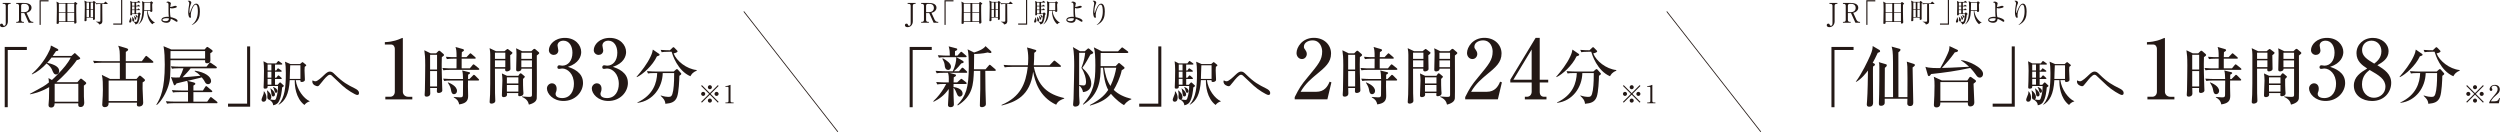 <?xml version="1.0" encoding="UTF-8"?><svg id="_レイヤー_2" xmlns="http://www.w3.org/2000/svg" viewBox="0 0 922.37 48.74"><defs><style>.cls-1{fill:#231815;}.cls-2{fill:none;stroke:#231815;stroke-miterlimit:10;stroke-width:.3px;}</style></defs><g id="_テキスト"><path class="cls-1" d="m3.93,1.42h-.31c-.4,0-.71.21-.71.69v5.75c0,1.28-.82,2.16-1.95,2.16-.52,0-.96-.23-.96-.72,0-.23.14-.58.57-.58.3,0,.44.09.58.53.06.19.18.26.37.26.45,0,.6-.38.6-.98V2.11c0-.45-.28-.69-.71-.69h-.41v-.33h2.93v.33Z"/><path class="cls-1" d="m8.87,1.09c1.23,0,2.76.35,2.76,1.74,0,.46-.17.93-.66,1.34-.41.34-.78.45-1.19.56l1.14,2.5c.23.5.63.84,1.2.84h.17v.32h-1.71l-1.62-3.57h-1.16v2.56c0,.44.28.69.71.69h.32v.32h-2.85v-.32h.31c.44,0,.72-.25.72-.69V2.11c0-.43-.26-.69-.72-.69h-.31v-.33h2.89Zm-1.07,3.41h1.07c.93,0,1.81-.5,1.81-1.58,0-.69-.37-1.5-1.68-1.5h-.49c-.43,0-.71.24-.71.69v2.39Z"/><path class="cls-1" d="m15.02.51v8.67h-.42V.08h3.32v.43h-2.9Z"/><path class="cls-1" d="m27.32,1.1l.28-.26c.06-.05.09-.11.15-.11s.1.04.15.07l.54.4c.06.05.11.09.11.17,0,.14-.33.29-.42.33-.03.98,0,3.85.04,5.48,0,.15.06.86.06,1,0,.41-.35.52-.57.52-.32,0-.3-.18-.28-.58h-5.66c0,.06,0,.36,0,.4-.07.23-.37.31-.54.31-.14,0-.3-.06-.3-.28,0-.12.03-.63.03-.74.04-1.45.07-2.9.07-4.34,0-1.96-.05-2.31-.14-2.89l.95.52h5.54Zm-5.6.24v3.1h2.45V1.34h-2.45Zm0,3.34v3.2h2.45v-3.2h-2.45Zm5.66-.24V1.34h-2.52v3.1h2.52Zm0,3.44v-3.2h-2.52v3.2h2.52Z"/><path class="cls-1" d="m35.01,1.23c-.02.61-.03,4.06,0,5.07,0,.08.02.53.02.57,0,.11,0,.47-.46.47-.27,0-.27-.18-.27-.28,0-.09.02-.48.02-.56h-2.39c0,.2.02.75.02.87,0,.14,0,.46-.5.46-.26,0-.29-.13-.29-.26,0-.11.05-.82.06-.97,0-.07.07-2.99.07-4.01,0-1.41-.04-1.76-.16-2.38l.94.47h2.2l.21-.22c.05-.05.11-.11.15-.11s.12.07.16.1l.44.34c.06.04.1.1.1.15,0,.09-.04.11-.33.29Zm-2.17-.31h-.9v2.44h.9V.92Zm0,2.68h-.9v2.66h.9v-2.66Zm1.5-2.68h-.89v2.44h.89V.92Zm0,2.68h-.89v2.66h.89v-2.66Zm5.25-2.12h-1.86c-.02.99.04,5.33.04,6.22,0,.45,0,1.15-1.19,1.33-.13-.37-.33-.67-1.18-.98v-.06c.17,0,.88.02,1.03.02.51,0,.59-.03.6-.38.03-2.3.03-5.48.02-6.15h-.42c-.18,0-.69,0-1.17.09l-.2-.4c.62.05,1.23.07,1.53.07h1.51l.44-.52s.11-.12.16-.12.13.04.19.1l.55.52c.06.06.1.09.1.16,0,.09-.09.1-.15.1Z"/><path class="cls-1" d="m41.78,9.1v-.43h2.9V0h.42v9.1h-3.32Z"/><path class="cls-1" d="m47.98,8.34c-.21,0-.33-.15-.33-.37,0-.19.34-.98.38-1.15s.03-.31.02-.43h.09c.17.27.37.65.37,1.18,0,.27-.08.77-.53.77Zm3.69-2.91c-.14,1.56-.45,2.4-.61,2.76-.23.5-.59.7-1.08.83-.13-.62-.61-.89-.82-.99l.02-.07c.56.11.94.11.97.11.2,0,.28-.02.39-.26.29-.65.44-1.95.44-2.61h-2.23c.01.16,0,.49-.43.49-.2,0-.25-.1-.25-.27,0-.06.02-.3.02-.35.04-.63.05-2.37.05-3.06,0-.35,0-1.07-.1-1.66l.75.37h1.86l.24-.29c.07-.08.12-.13.17-.13.06,0,.11.05.2.11l.39.29c.07.05.11.12.11.16,0,.07-.09.1-.16.1h-1.38v1.16h.43l.19-.24c.08-.1.11-.14.16-.14s.11.05.2.11l.32.24s.11.09.11.16c0,.09-.09.11-.16.11h-1.25v1.15h.44l.24-.28c.07-.08.11-.12.16-.12.06,0,.1.03.18.1l.3.28c.06.05.09.12.09.16,0,.06-.06.1-.15.1h-1.26v1.21h.67l.26-.29c.06-.07.11-.12.16-.12s.11.04.2.13l.39.36s.07.08.07.13c0,.12-.23.23-.3.26Zm-2.53,2.48c-.33,0-.33-.42-.33-.63,0-.62,0-.83-.11-1.1l.06-.03c.07.08.43.44.48.53.24.37.28.63.28.77,0,.29-.22.46-.38.46Zm.48-6.95h-.88v1.16h.88V.96Zm0,1.4h-.88v1.15h.88v-1.15Zm0,1.39h-.88v1.21h.88v-1.21Zm.35,3.51c-.26,0-.29-.17-.37-.74-.03-.22-.08-.48-.19-.73l.04-.03c.53.46.83.73.83,1.12,0,.17-.1.38-.31.38Zm.56-.74c-.2,0-.24-.16-.35-.56-.08-.26-.16-.37-.23-.46l.06-.06c.47.22.77.43.77.76,0,.16-.09.32-.25.32Zm6.62,1.84c-.48.03-.83.45-.95.59-1.12-.91-1.95-2.63-1.95-4.99h-1.07c-.1,2.46-.59,3.97-2.05,5.02l-.05-.04c1.4-1.52,1.45-4.31,1.45-6.39,0-1.24-.07-1.57-.17-2.12l.95.42h2.06l.29-.28c.06-.06.11-.09.16-.09s.09.02.17.09l.4.34c.06.05.09.1.09.16,0,.07-.19.21-.31.29,0,.17-.02.36-.02.63,0,.32.06,1.72.06,2.03s-.31.4-.47.4c-.32,0-.3-.22-.29-.46h-1.02c.23,2.18,1.67,3.91,2.73,4.34v.06Zm-1.69-7.27h-2.22c0,.38-.05,2.22-.05,2.63h2.27V1.09Z"/><path class="cls-1" d="m65.23,8.05c-.14,0-.51-.23-.88-.47-.68-.43-1.01-.54-1.34-.62-.06.57-.24,1.45-1.67,1.45-.75,0-1.8-.37-1.8-1.05,0-.52.54-.87.88-.97.77-.24,1.49-.21,1.88-.19-.06-.38-.13-.93-.13-2.21,0-.2,0-2.11,0-2.18,0-.6-.12-.82-.84-.95.09-.1.25-.28.63-.28.35,0,1.09.27,1.09.66,0,.07-.09.45-.12.55-.04.17-.08.35-.14.8.43-.03.81-.15,1.59-.4.09-.03.18-.05.3-.05.14,0,.55.06.55.33,0,.14-.06.21-.14.26-.23.16-1.1.37-1.68.37-.24,0-.47-.08-.66-.17-.01.18-.04.55-.04,1.07,0,1.19.15,2,.22,2.32.95.17,2.58.69,2.58,1.36,0,.2-.08.37-.29.37Zm-3.74-1.34c-.52,0-1.56.11-1.56.61,0,.4.72.49,1.15.49,1.2,0,1.24-.67,1.24-1.02-.2-.04-.42-.08-.83-.08Z"/><path class="cls-1" d="m72.2,8.34c-.33.3-.96.78-1.42.88l-.02-.05c1.73-1.25,2.24-3.18,2.24-4.97,0-.66-.04-2.48-.79-2.48-.4,0-.68.41-.77.54-.4.58-1.06,2.11-1.06,3.31,0,.11.07.62.07.72,0,.11-.04.28-.24.28-.59,0-.77-1.17-.77-2.07,0-.76.21-2.08.35-2.89.01-.05.04-.24.04-.38,0-.54-.37-.77-.58-.91.09-.02.26-.07.45-.07.46,0,.88.37.88.72,0,.16-.06.29-.12.44-.31.72-.56,1.73-.56,2.68,0,.15,0,.72.1.72.06,0,.08-.05.09-.1.23-.82,1.09-3.38,2.27-3.38,1.25,0,1.38,1.96,1.38,2.96,0,1.84-.42,3.03-1.54,4.05Z"/><path class="cls-1" d="m258.97,37.87l-.29-.29,2.95-2.94-2.95-2.94.29-.29,2.94,2.95,2.94-2.95.29.29-2.95,2.94,2.95,2.94-.29.29-2.94-2.95-2.94,2.95Zm1.22-3.23c0,.41-.33.75-.75.75s-.76-.33-.76-.75.34-.75.76-.75.75.34.75.75Zm2.47-2.46c0,.4-.33.75-.75.75s-.75-.34-.75-.75.34-.76.75-.76.75.34.75.76Zm0,4.93c0,.41-.33.76-.75.76s-.75-.34-.75-.76.34-.75.75-.75.75.34.75.75Zm2.47-2.47c0,.41-.34.75-.76.75s-.75-.33-.75-.75.34-.75.75-.75.76.34.76.75Z"/><path class="cls-1" d="m267.66,37.8h.5c.47,0,.63-.18.63-.55v-4.9c0-.28-.26-.33-.44-.33h-.69v-.28h.16c.7,0,1.37-.32,1.48-.38.06-.04.09-.05.13-.05.08,0,.1.05.1.13v5.82c0,.39.19.55.63.55h.5v.29h-3.01v-.29Z"/><path class="cls-1" d="m2.86,18.44v21.12h-1.12v-22.24h8.16v1.12H2.86Z"/><path class="cls-1" d="m26.35,20.64l.93-.83c.12-.12.22-.22.32-.22.12,0,.25.15.39.29l1.39,1.3c.12.1.22.24.22.37,0,.29-.76.54-1.25.61-2,2.91-5.5,6.48-7.55,8.17h7.75l.93-1.05c.15-.17.27-.27.39-.27.15,0,.27.07.46.24l1.15.93c.17.15.34.32.34.54,0,.24-.51.61-.88.88,0,3.01,0,3.35.02,4.08.02.34.12,1.86.12,2.17,0,.27,0,1.64-1.37,1.64-.78,0-.83-.51-.83-.78v-.59h-8.73c.02.93-.39,1.56-1.27,1.56-.68,0-.98-.34-.98-.93,0-.34.15-1.91.17-2.25.05-1.71.07-3.79.07-4.35-3.4,1.96-5.99,2.44-7.06,2.64l-.07-.15c5.18-2.81,5.43-2.93,7.04-4.23-.02-.29-.1-1.37-.17-1.61l1.27.71c.49-.42,1.49-1.39,2.47-2.42,1.71-1.79,3.37-3.64,4.5-5.87h-7.09c-.37.51-.83,1.08-1.61,1.96.51.1,1.79.39,2.86.95.64.34,1.56.95,1.56,2.1,0,.81-.59,1.25-1.1,1.25-.83,0-1.08-.64-1.59-1.86-.27-.68-1.03-1.54-1.96-2.22-1.52,1.66-3.3,3.13-5.38,4.06l-.07-.17c1.42-1.3,4.45-4.16,6.55-8.75.37-.78.42-1.25.49-1.76l2.4,1.22c.15.07.34.24.34.46,0,.27-.27.32-.86.42-.22.34-.46.73-1.2,1.76h6.87Zm-6.18,10.27v6.62h8.73v-6.62h-8.73Z"/><path class="cls-1" d="m56.24,23.16h-9.83v5.96h3.96l.78-.9c.2-.24.32-.32.46-.32s.37.15.44.22l1.1.95c.25.22.34.32.34.49,0,.32-.39.59-.86.83,0,.54-.02,1.25-.02,2.32,0,.83.22,4.45.22,5.18,0,1.37-1.34,1.42-1.52,1.42-.81,0-.81-.51-.81-.76,0-.12.05-.59.05-.68h-10.49c.02.42.1,1.66-1.44,1.66-.51,0-.9-.29-.9-.88,0-.07.02-.2.02-.34.15-1.96.22-4.2.22-5.21,0-1.83,0-4.06-.39-5.48l3.01,1.49h3.64v-5.96h-6.82c-1.49,0-2.03.07-2.64.17l-.42-.9c1.49.15,3.23.15,3.5.15h6.38c-.02-3.76-.02-4.23-.61-5.7l3.03.91c.22.07.64.22.64.51,0,.32-.39.59-.86.86,0,.2-.02,2.62-.02,3.42h5.94l1.22-1.64c.22-.29.32-.32.39-.32.1,0,.17.05.44.27l1.96,1.64c.12.1.24.22.24.39,0,.22-.2.25-.37.25Zm-5.67,6.55h-10.49v7.58h10.49v-7.58Z"/><path class="cls-1" d="m77.58,19.64c.02.54.05,2.08.05,2.62,0,.22,0,1.08-1.27,1.08-.66,0-.73-.37-.68-1.12h-12.78c-.02,5.11-.02,7.14-.81,9.56-.78,2.47-2.52,5.57-4.25,6.97l-.15-.15c1.54-2.47,3.1-5.79,3.1-14.74,0-2.08-.07-4.94-.46-6.82l2.88,1.22h12.27l.66-.73c.12-.15.2-.22.34-.22.12,0,.17.02.44.22l1.25.88c.15.1.29.27.29.42,0,.27-.39.54-.88.83Zm2.3,18.43h-15.62c-1.71,0-2.18.1-2.64.17l-.42-.9c1.17.1,2.32.15,3.5.15h4.67v-3.52h-2.91c-1.69,0-2.17.07-2.64.15l-.39-.88c1.15.1,2.3.15,3.47.15h2.47c.02-2.57-.05-2.79-.32-3.57-1.3.32-3.28.78-3.91.95-.05.07-.29.42-.37.49-.05.07-.17.22-.32.22-.17,0-.29-.2-.34-.29l-1.03-2.76c.46.12.76.17,1.56.17.37,0,1.15,0,1.61-.02.46-.81,1.15-2.44,1.44-3.4h-1.61c-1.69,0-2.15.1-2.64.17l-.39-.9c1.15.1,2.32.15,3.47.15h9.68l.95-1.25c.2-.27.27-.29.37-.29.07,0,.32.15.46.25l1.79,1.25c.1.07.24.25.24.37,0,.27-.22.27-.37.27h-9.31c-.71.98-1.93,2.25-2.98,3.32,1.08-.05,3.42-.27,6.6-.56-.66-.71-1.15-1.1-2.15-1.71l.12-.17c3.74.56,5.96,2.2,5.96,3.81,0,.81-.59,1.17-1.12,1.17-.49,0-.88-.32-1.05-.64-.42-.81-.49-.9-1.27-1.88-.22.07-.49.15-.9.25-1.39.34-2.13.51-4.33,1.03l2.25.59c.17.05.61.17.61.49,0,.22-.07.27-.71.68v1.83h3.5l.83-1.32c.05-.07.2-.32.37-.32.1,0,.22.05.46.27l1.56,1.32c.1.07.25.2.25.37,0,.24-.25.27-.39.27h-6.58v3.52h5.08l.98-1.39c.17-.24.27-.32.39-.32s.17.05.44.27l1.76,1.39c.07.07.24.22.24.37,0,.27-.24.27-.39.27Zm-4.21-19.24h-12.76c0,.39-.02,2.35-.02,2.79h12.78v-2.79Z"/><path class="cls-1" d="m84.13,39.36v-1.12h7.04v-21.12h1.12v22.24h-8.16Z"/><path class="cls-1" d="m97.42,33.69c.58.69.88,1.47.88,2.37,0,.19,0,1.47-1.08,1.47-.34,0-.73-.19-.73-.76,0-.35.65-1.79.75-2.11.08-.3.08-.54.06-.91l.13-.06Zm5.04-2.44l.56-.63c.09-.09.21-.22.34-.22.07,0,.21.09.37.26l.88.82c.08.06.11.13.11.21,0,.15-.11.24-.63.58-.09,1.06-.32,3.8-1.36,5.41-.62.93-1.58,1.08-1.96,1.16,0-1.1-.99-1.81-1.49-2.07-.56-.08-.65-.6-.65-1.1,0-.15.04-.78.04-.91,0-.07,0-.5-.17-1.36l.09-.06c.58.5,1.51,1.31,1.51,2.52,0,.11,0,.56-.43.82.76.17,1.42.19,1.55.19.26,0,.47-.07.65-.58.6-1.7.69-3.43.71-4.57h-3.84c.02.49.04.99-.97.99-.45,0-.52-.22-.52-.54,0-.37.08-2,.09-2.33,0-.17.06-2.54.06-3.77,0-1.55-.07-2.28-.19-3.47l1.51.78h3.19l.52-.65c.15-.19.19-.24.28-.24.07,0,.11.04.37.22l.88.63c.09.07.19.15.19.28,0,.17-.15.21-.28.21h-2.41v2.18h.45l.39-.56c.09-.15.19-.24.3-.24.08,0,.21.11.37.22l.75.52c.13.09.22.19.22.3,0,.19-.17.21-.3.21h-2.18v2.22h.45l.52-.63c.09-.11.17-.24.3-.24.11,0,.22.09.33.21l.71.63c.07.06.19.17.19.28,0,.17-.17.21-.28.21h-2.22v2.14h1.01Zm-3.73-7.44v2.18h1.4v-2.18h-1.4Zm0,2.63v2.22h1.4v-2.22h-1.4Zm1.4,4.81v-2.14h-1.4v2.14h1.4Zm-.3,1.36c1.29.97,1.62,1.71,1.62,2.22s-.33.76-.62.76c-.6,0-.63-.43-.76-1.46-.09-.76-.19-1.1-.32-1.47l.07-.06Zm.95-.54c.32.11,1.55.6,1.55,1.51,0,.35-.21.67-.49.67-.39,0-.47-.35-.69-1.16-.13-.48-.24-.67-.43-.93l.06-.09Zm8.33-2.5c.48,3.54,2.96,6.79,5.13,7.76v.09c-.82.21-1.46.69-1.92,1.31-3.23-2.44-3.65-7.2-3.56-9.16h-1.86c-.32,5.26-1.68,7.66-4.08,9.1l-.06-.06c2.37-2.76,2.7-6.47,2.7-11.67,0-1.94-.09-2.98-.32-4.18l2.03.88h3.52l.67-.58c.09-.09.13-.13.24-.13.13,0,.21.07.3.15l.95.78c.07.06.15.15.15.24,0,.11-.06.19-.58.56-.02.34-.06.71-.06,1.32,0,.54.13,3.21.13,3.37,0,.15,0,.39-.21.56-.32.28-.71.34-.91.34-.58,0-.58-.26-.54-.69h-1.73Zm1.73-.45v-5.03h-3.77c-.08.71-.11,4.23-.17,5.03h3.93Z"/><path class="cls-1" d="m131.79,35.04c-.71,0-3.9-2-5.43-3.43-.54-.5-3.43-3.21-3.97-3.73-.07-.07-.35-.3-.73-.3-.76,0-2.14,1.73-2.83,2.61-1.16,1.47-1.29,1.62-1.73,1.62-.34,0-1.87-.43-1.87-1.72,0-.17.04-.26.13-.45.19.13.52.35,1.04.35.78,0,2.42-1.58,3.15-2.29,1.06-1.04,1.62-1.3,2.16-1.3.71,0,1.16.37,1.81,1.03,3.06,3,4.72,3.84,7.38,5.17.86.43,1.55.89,1.55,1.7,0,.22,0,.75-.67.75Z"/><path class="cls-1" d="m142.18,35.7h1.76c.94,0,1.73-.67,1.73-1.91v-15.81c0-.73-.49-1.55-1.34-1.55h-2.34v-.88c3.16-.12,5.1-1,5.52-1.18.12-.06.88-.39.94-.39.15,0,.18.12.18.3v19.58c0,.91.73,1.85,2.03,1.85h1.46v.97h-9.95v-.97Z"/><path class="cls-1" d="m163.01,21.08c-.02.72-.05,1.32-.05,2.69,0,1.9.02,3.13.18,8.27,0,.21.05,1.11.05,1.3,0,.74-.95.97-1.34.97-.67,0-.67-.49-.67-.72,0-.07.05-1.02.05-1.13h-2.53c0,.3.05,1.81.05,2.02,0,1.04-1,1.18-1.34,1.18-.74,0-.74-.42-.74-.79,0-.23.09-1.3.09-1.51.05-1.02.12-9.08.12-9.17,0-3.22-.12-4.12-.33-5.65l2.32,1.13h2.04l.74-.74c.21-.21.3-.23.39-.23.16,0,.35.16.44.23l1.11.97c.09.09.23.23.23.37,0,.25-.23.42-.81.81Zm-1.76-.86h-2.57v5.44h2.57v-5.44Zm0,6h-2.57v5.67h2.57v-5.67Zm15.24-.44h-10.4c-1.41,0-1.92.05-2.5.16l-.37-.86c1.39.14,3.04.14,3.29.14h1.92c0-.53.02-2.71.02-3.57h-1.07c-1.41,0-1.92.07-2.5.16l-.37-.86c1.41.14,3.03.14,3.29.14h.65c0-2.48-.12-2.87-.39-3.75l2.69.76c.35.09.44.3.44.42,0,.23-.28.42-.79.72-.02.49-.05.79-.07,1.85h1.78l1.07-1.13c.25-.25.25-.3.37-.3.09,0,.19.05.42.25l1.32,1.14c.14.12.23.21.23.37,0,.21-.19.23-.35.23h-4.84v3.57h3.01l1-1.2c.19-.21.23-.28.35-.28.14,0,.19.05.46.25l1.46,1.18c.12.09.23.21.23.35,0,.23-.21.25-.35.25Zm-.09,3.94h-3.73c0,.35-.02,1.9-.02,2.2,0,.56.07,2.99.07,3.5,0,2.02-1.09,2.76-3.31,3.1-.18-.86-.39-1.67-2.04-2.62l.07-.14s1.74.16,2.27.16c.97,0,1.09-.23,1.09-1.02s.05-4.45.05-5.19h-4.47c-1.41,0-1.92.05-2.5.16l-.39-.86c1.41.12,3.06.14,3.31.14h4.03c-.02-1.04-.05-2.39-.32-3.15l2.39.58c.37.09.53.14.53.35,0,.23-.23.35-.72.63,0,.09-.02,1.39-.02,1.6h.51l1.25-1.27c.25-.25.3-.3.39-.3.16,0,.37.21.42.25l1.27,1.27c.19.18.23.23.23.35,0,.23-.19.25-.35.25Zm-8.89,5.03c-.79,0-.97-.81-1.07-1.32-.21-1.11-.3-1.48-1.23-2.96l.09-.09c.67.28,3.31,1.34,3.31,3.2,0,.69-.56,1.18-1.11,1.18Z"/><path class="cls-1" d="m188.91,19.21c.09.07.14.16.14.35,0,.25-.69.72-.81.81,0,.72.09,4.24.09,5.05,0,.67-.86.93-1.37.93-.44,0-.6-.35-.6-.62,0-.14.02-.25.05-.39h-3.8c.02,2.22.02,4.79.02,6.67,0,1.09,0,3.71.09,4.7.02.25.02.42.02.49,0,.9-1.18,1.04-1.39,1.04-.7,0-.7-.49-.7-.65,0-.39.14-2.29.16-2.73.07-2.25.07-3.5.07-14.66,0-.88-.05-1.37-.25-2.43l2.39,1.13h3.1l.76-.62c.16-.14.28-.21.39-.21.09,0,.21.09.28.14l1.34,1.02Zm-6.3,2.5h3.82v-2.27h-3.82v2.27Zm0,3.06h3.82v-2.5h-3.82v2.5Zm8.62,3.2l.44-.63c.12-.18.21-.3.44-.3.14,0,.32.16.42.23l.9.76c.16.14.21.19.21.3,0,.14-.14.28-.67.79,0,1.46,0,3.06.07,4.1,0,.19.09,1.02.09,1.18,0,.93-.86,1.09-1.48,1.09-.35,0-.46-.16-.46-.53,0-.14.05-.49.05-.63h-4.22c.02.19.05.44.05.58,0,.93-1.2.93-1.27.93-.63,0-.63-.51-.63-.69,0-.56.19-4.56.19-5.42,0-1.18-.09-1.81-.19-2.64l1.88.88h4.19Zm-4.22.56v2.27h4.24v-2.27h-4.24Zm0,2.83v2.43h4.24v-2.43h-4.24Zm9.01-12.46l.65-.6c.21-.21.32-.28.51-.28.14,0,.23.07.35.16l1.21,1.04c.12.09.21.25.21.37s-.12.25-.32.42c-.25.21-.37.3-.58.46,0,1.44.07,15.22-.02,15.84-.07.58-.39,1.65-2.9,2.29-.25-1.09-.76-2.08-2.55-2.85l.07-.16c1.55.14,2.46.16,2.66.16.95,0,.95-.3.95-.88v-9.54h-3.89c.07.88-1,1.02-1.27,1.02-.67,0-.67-.49-.67-.69,0-.25.12-4.77.12-5.67,0-1.09-.05-1.55-.14-2.18l2.27,1.09h3.36Zm-3.68.56v2.27h3.92v-2.27h-3.92Zm0,2.83v2.5h3.92v-2.5h-3.92Z"/><path class="cls-1" d="m215.11,30.54c0,3.52-2.97,6.71-7.22,6.71-3.92,0-6.1-2.73-6.1-4.61,0-1.06.88-1.91,1.88-1.91.64,0,1.7.46,1.7,1.97,0,.39-.03.76-.18,1.12-.12.27-.21.55-.21.82,0,1.27,1.49,1.55,2.4,1.55,3.07,0,4.37-2.61,4.37-5.25,0-3.67-2.34-5.67-4.34-5.67-.15,0-.91.15-1.09.15-.39,0-.67-.15-.67-.61,0-.39.24-.73.7-.73.15,0,.94.15,1.09.15,2.12,0,3.76-1.79,3.76-4.79,0-2.46-1.21-4.43-3.31-4.43-1.37,0-2.19.79-2.19,1.79,0,.27.3,1.52.3,1.79,0,1.09-.85,1.67-1.7,1.67-.91,0-1.79-.7-1.79-1.76,0-2,2.09-4.52,5.92-4.52s6.01,2.67,6.01,5.22c0,1.52-.85,4.16-4.89,5.46,1.73.58,5.55,1.94,5.55,5.89Z"/><path class="cls-1" d="m231.67,30.54c0,3.52-2.97,6.71-7.22,6.71-3.92,0-6.1-2.73-6.1-4.61,0-1.06.88-1.91,1.88-1.91.64,0,1.7.46,1.7,1.97,0,.39-.03.76-.18,1.12-.12.27-.21.55-.21.82,0,1.27,1.49,1.55,2.4,1.55,3.07,0,4.37-2.61,4.37-5.25,0-3.67-2.34-5.67-4.34-5.67-.15,0-.91.15-1.09.15-.39,0-.67-.15-.67-.61,0-.39.24-.73.7-.73.15,0,.94.15,1.09.15,2.12,0,3.76-1.79,3.76-4.79,0-2.46-1.21-4.43-3.31-4.43-1.37,0-2.19.79-2.19,1.79,0,.27.3,1.52.3,1.79,0,1.09-.85,1.67-1.7,1.67-.91,0-1.79-.7-1.79-1.76,0-2,2.09-4.52,5.92-4.52s6.01,2.67,6.01,5.22c0,1.52-.85,4.16-4.89,5.46,1.73.58,5.55,1.94,5.55,5.89Z"/><path class="cls-1" d="m243.07,19.79c.16.12.3.23.3.42,0,.25-.39.39-1,.58-1.62,3.47-5.28,6.69-7.39,7.67l-.12-.12c1.78-2.04,3.94-4.77,5.21-7.55.56-1.2.67-1.78.79-2.5l2.2,1.51Zm-1.5,7.16c-1.41,0-1.92.05-2.5.16l-.37-.86c1.39.12,3.03.14,3.29.14h6.58l.76-.67c.21-.19.32-.23.44-.23.09,0,.23.09.35.21l1.02,1.16c.14.16.23.28.23.37,0,.23-.28.44-.72.74-.02,1.58-.21,6.07-.83,7.74-.72,1.97-2.18,2.39-4.33,2.59-.09-1.37-.9-2.15-1.74-2.94l.07-.14c1.3.42,2.15.53,2.73.53,1,0,1.44-.12,1.83-2.41.35-2.06.37-5.6.35-6.39h-4.22c-.09,5.26-3.59,10.31-9.31,11l-.05-.14c5.93-2.76,7.18-7.3,7.32-10.86h-.9Zm5.05-7.85c-1.41,0-1.92.07-2.5.16l-.37-.86c1.34.14,2.9.14,3.41.14l.93-.9c.14-.12.23-.23.37-.23.16,0,.23.07.39.23l.93.95c.14.16.21.23.21.35,0,.28-.53.56-1.46.76,1.09,2.83,4.77,5.74,8.48,6.14l.05.25c-1.53.58-1.97,1.39-2.34,2.04-4.77-2.02-6.65-8.04-6.93-9.03h-1.16Z"/><path class="cls-1" d="m337.8,1.42h-.31c-.4,0-.71.21-.71.69v5.75c0,1.28-.82,2.16-1.95,2.16-.52,0-.96-.23-.96-.72,0-.23.14-.58.57-.58.3,0,.44.09.58.53.06.19.18.26.37.26.45,0,.6-.38.6-.98V2.11c0-.45-.28-.69-.71-.69h-.41v-.33h2.93v.33Z"/><path class="cls-1" d="m342.75,1.09c1.23,0,2.76.35,2.76,1.74,0,.46-.17.93-.66,1.34-.41.34-.78.45-1.19.56l1.14,2.5c.23.5.63.84,1.2.84h.17v.32h-1.71l-1.62-3.57h-1.16v2.56c0,.44.28.69.71.69h.32v.32h-2.85v-.32h.31c.44,0,.72-.25.72-.69V2.11c0-.43-.26-.69-.72-.69h-.31v-.33h2.89Zm-1.07,3.41h1.07c.93,0,1.81-.5,1.81-1.58,0-.69-.37-1.5-1.68-1.5h-.49c-.43,0-.71.24-.71.69v2.39Z"/><path class="cls-1" d="m348.89.51v8.67h-.42V.08h3.32v.43h-2.9Z"/><path class="cls-1" d="m361.19,1.1l.28-.26c.06-.05.09-.11.15-.11s.1.04.15.07l.54.4c.06.05.11.09.11.17,0,.14-.33.29-.42.33-.03.98,0,3.85.04,5.48,0,.15.06.86.06,1,0,.41-.35.52-.57.52-.32,0-.3-.18-.28-.58h-5.66c0,.06,0,.36,0,.4-.07.23-.37.31-.54.31-.14,0-.3-.06-.3-.28,0-.12.03-.63.03-.74.04-1.45.07-2.9.07-4.34,0-1.96-.05-2.31-.14-2.89l.95.52h5.54Zm-5.6.24v3.1h2.45V1.34h-2.45Zm0,3.34v3.2h2.45v-3.2h-2.45Zm5.66-.24V1.34h-2.52v3.1h2.52Zm0,3.44v-3.2h-2.52v3.2h2.52Z"/><path class="cls-1" d="m368.88,1.23c-.02.61-.03,4.06,0,5.07,0,.08.02.53.02.57,0,.11,0,.47-.46.47-.27,0-.27-.18-.27-.28,0-.09.02-.48.02-.56h-2.39c0,.2.02.75.02.87,0,.14,0,.46-.5.46-.26,0-.29-.13-.29-.26,0-.11.05-.82.06-.97,0-.07.07-2.99.07-4.01,0-1.41-.04-1.76-.16-2.38l.94.47h2.2l.21-.22c.05-.05.11-.11.15-.11s.12.07.16.1l.44.34c.06.04.1.1.1.15,0,.09-.04.11-.33.29Zm-2.17-.31h-.9v2.44h.9V.92Zm0,2.68h-.9v2.66h.9v-2.66Zm1.5-2.68h-.89v2.44h.89V.92Zm0,2.68h-.89v2.66h.89v-2.66Zm5.25-2.12h-1.86c-.02.99.04,5.33.04,6.22,0,.45,0,1.15-1.19,1.33-.13-.37-.33-.67-1.18-.98v-.06c.17,0,.88.02,1.03.02.51,0,.59-.03.6-.38.03-2.3.03-5.48.02-6.15h-.42c-.18,0-.69,0-1.17.09l-.2-.4c.62.05,1.23.07,1.53.07h1.51l.44-.52s.11-.12.16-.12.13.04.19.1l.55.52c.06.06.1.09.1.16,0,.09-.09.1-.15.1Z"/><path class="cls-1" d="m375.65,9.1v-.43h2.9V0h.42v9.1h-3.32Z"/><path class="cls-1" d="m381.85,8.34c-.21,0-.33-.15-.33-.37,0-.19.34-.98.38-1.15s.03-.31.02-.43h.09c.17.27.37.65.37,1.18,0,.27-.08.77-.53.77Zm3.69-2.91c-.14,1.56-.45,2.4-.61,2.76-.23.5-.59.7-1.08.83-.13-.62-.61-.89-.82-.99l.02-.07c.56.11.94.11.97.11.2,0,.28-.02.39-.26.29-.65.44-1.95.44-2.61h-2.23c.01.16,0,.49-.43.49-.2,0-.25-.1-.25-.27,0-.06.02-.3.02-.35.04-.63.05-2.37.05-3.06,0-.35,0-1.07-.1-1.66l.75.37h1.86l.24-.29c.07-.08.12-.13.17-.13.06,0,.11.05.2.11l.39.29c.07.05.11.12.11.16,0,.07-.09.1-.16.1h-1.38v1.16h.43l.19-.24c.08-.1.11-.14.16-.14s.11.05.2.11l.32.24s.11.09.11.16c0,.09-.09.11-.16.11h-1.25v1.15h.44l.24-.28c.07-.08.11-.12.16-.12.06,0,.1.03.18.1l.3.28c.06.05.09.12.09.16,0,.06-.06.1-.15.1h-1.26v1.21h.67l.26-.29c.06-.07.11-.12.16-.12s.11.04.2.13l.39.36s.07.08.07.13c0,.12-.23.23-.3.26Zm-2.53,2.48c-.33,0-.33-.42-.33-.63,0-.62,0-.83-.11-1.1l.06-.03c.07.08.43.44.48.53.24.37.28.63.28.77,0,.29-.22.46-.38.46Zm.48-6.95h-.88v1.16h.88V.96Zm0,1.4h-.88v1.15h.88v-1.15Zm0,1.39h-.88v1.21h.88v-1.21Zm.35,3.51c-.26,0-.29-.17-.37-.74-.03-.22-.08-.48-.19-.73l.04-.03c.53.46.83.73.83,1.12,0,.17-.1.38-.31.38Zm.56-.74c-.2,0-.24-.16-.35-.56-.08-.26-.16-.37-.23-.46l.06-.06c.47.22.77.43.77.76,0,.16-.09.32-.25.32Zm6.62,1.84c-.48.03-.83.45-.95.59-1.12-.91-1.95-2.63-1.95-4.99h-1.07c-.1,2.46-.59,3.97-2.05,5.02l-.05-.04c1.4-1.52,1.45-4.31,1.45-6.39,0-1.24-.07-1.57-.17-2.12l.95.42h2.06l.29-.28c.06-.06.11-.09.16-.09s.09.02.17.09l.4.34c.06.05.09.1.09.16,0,.07-.19.21-.31.29,0,.17-.02.36-.02.63,0,.32.06,1.72.06,2.03s-.31.4-.47.4c-.32,0-.3-.22-.29-.46h-1.02c.23,2.18,1.67,3.91,2.73,4.34v.06Zm-1.69-7.27h-2.22c0,.38-.05,2.22-.05,2.63h2.27V1.09Z"/><path class="cls-1" d="m399.11,8.05c-.14,0-.51-.23-.88-.47-.68-.43-1.01-.54-1.34-.62-.06.57-.24,1.45-1.67,1.45-.75,0-1.8-.37-1.8-1.05,0-.52.54-.87.88-.97.77-.24,1.49-.21,1.88-.19-.06-.38-.13-.93-.13-2.21,0-.2,0-2.11,0-2.18,0-.6-.12-.82-.84-.95.09-.1.25-.28.63-.28.35,0,1.09.27,1.09.66,0,.07-.09.45-.12.55-.04.17-.08.35-.14.8.43-.03.81-.15,1.59-.4.09-.03.18-.05.3-.05.14,0,.55.06.55.33,0,.14-.06.21-.14.26-.23.16-1.1.37-1.68.37-.24,0-.47-.08-.66-.17-.01.18-.04.55-.04,1.07,0,1.19.15,2,.22,2.32.95.17,2.58.69,2.58,1.36,0,.2-.08.37-.29.37Zm-3.74-1.34c-.52,0-1.56.11-1.56.61,0,.4.72.49,1.15.49,1.2,0,1.24-.67,1.24-1.02-.2-.04-.42-.08-.83-.08Z"/><path class="cls-1" d="m406.07,8.34c-.33.3-.96.78-1.42.88l-.02-.05c1.73-1.25,2.24-3.18,2.24-4.97,0-.66-.04-2.48-.79-2.48-.4,0-.68.41-.77.54-.4.58-1.06,2.11-1.06,3.31,0,.11.07.62.07.72,0,.11-.04.28-.24.28-.59,0-.77-1.17-.77-2.07,0-.76.21-2.08.35-2.89.01-.05.04-.24.04-.38,0-.54-.37-.77-.58-.91.09-.02.26-.07.45-.07.46,0,.88.37.88.72,0,.16-.06.29-.12.44-.31.72-.56,1.73-.56,2.68,0,.15,0,.72.1.72.06,0,.08-.05.09-.1.23-.82,1.09-3.38,2.27-3.38,1.25,0,1.38,1.96,1.38,2.96,0,1.84-.42,3.03-1.54,4.05Z"/><path class="cls-1" d="m599.07,37.87l-.29-.29,2.95-2.94-2.95-2.94.29-.29,2.94,2.95,2.94-2.95.29.29-2.95,2.94,2.95,2.94-.29.29-2.94-2.95-2.94,2.95Zm1.22-3.23c0,.41-.33.75-.75.75s-.76-.33-.76-.75.34-.75.76-.75.75.34.75.75Zm2.47-2.46c0,.4-.33.75-.75.75s-.75-.34-.75-.75.34-.76.75-.76.75.34.75.76Zm0,4.93c0,.41-.33.76-.75.76s-.75-.34-.75-.76.34-.75.75-.75.75.34.75.75Zm2.47-2.47c0,.41-.34.75-.76.75s-.75-.33-.75-.75.34-.75.75-.75.76.34.76.75Z"/><path class="cls-1" d="m607.76,37.8h.5c.47,0,.63-.18.63-.55v-4.9c0-.28-.26-.33-.44-.33h-.69v-.28h.16c.7,0,1.37-.32,1.48-.38.06-.04.09-.05.13-.05.08,0,.1.05.1.13v5.82c0,.39.19.55.63.55h.5v.29h-3.01v-.29Z"/><path class="cls-1" d="m336.73,18.44v21.12h-1.12v-22.24h8.16v1.12h-7.04Z"/><path class="cls-1" d="m356.48,26.85h-6.33l2.25.59c.17.05.32.15.32.37,0,.32-.59.59-.83.71-.02.29-.05,1.61-.07,1.88h1.32l1.1-1c.24-.22.34-.32.44-.32.12,0,.2.05.44.24l1.3,1.03c.12.1.24.22.24.39,0,.22-.22.25-.39.25h-4.45c-.02.39-.02.68-.02,1.12,1.71.22,3.35.95,3.35,2.42,0,.86-.73,1.12-1.05,1.12-.66,0-.95-.78-1.05-1.05-.27-.73-.73-1.76-1.25-2.25,0,.98,0,1.71.02,2.84.02.51.12,2.83.12,3.3,0,.93-.81,1.05-1.25,1.05-.37,0-.93-.12-.93-.83,0-.37.27-4.64.27-4.99v-.9c-1.66,2.44-3.57,3.72-5.55,4.72l-.15-.2c1.71-1.52,2.96-3.3,3.89-4.77.39-.64.73-1.25.88-1.59h-.66c-1.49,0-2.03.07-2.64.17l-.39-.9c1.49.15,3.2.15,3.47.15h1.17c.05-2.27-.02-2.59-.27-3.54h-1.54c-1.49,0-2.03.05-2.64.17l-.42-.9c1.49.12,3.23.15,3.5.15h2.86c.88-1.93,1.32-3.62,1.27-5.18h-3.76c-1.49,0-2.03.05-2.64.17l-.39-.9c1.47.12,3.2.15,3.47.15h.95c-.02-1.22-.02-2.08-.42-3.42l2.79.73c.2.05.37.12.37.34,0,.39-.49.56-.83.68,0,.27-.02,1.42-.02,1.66h.93l1-1.12c.24-.27.27-.29.39-.29.1,0,.2.02.44.25l1.3,1.12c.15.12.24.22.24.37,0,.25-.22.27-.37.27h-3.37l2.32,1.32c.17.1.32.22.32.46,0,.34-.25.39-.88.51-.49.64-1.34,1.69-2.71,2.88h1.88l.88-1.03c.24-.27.27-.29.39-.29.17,0,.42.22.44.24l1.08,1.03c.15.12.24.22.24.37,0,.24-.2.27-.37.27Zm-6.62-1.05c-1.12,0-1.27-1.15-1.29-1.52-.1-.86-.17-1.34-.9-2.59l.2-.17c1.42.78,2.98,1.86,2.98,3.06,0,.54-.29,1.22-.98,1.22Zm17.16.34h-3.5c0,.95.02,3.37.07,7.02.02.73.15,4.33.15,5.13,0,.39-.05.56-.24.76-.32.32-.83.49-1.25.49-.68,0-.73-.39-.73-.66,0-.71.15-5.82.15-6.01v-6.72h-2.35c-.22,5.11-.39,9.19-5.94,12.76l-.17-.22c3.08-3.18,4.23-5.99,4.23-14.45,0-1.52-.05-4.77-.46-6.04l2.4,1.17c1.44-.44,3.47-1.22,4.23-2.35l1.98,1.83c.15.12.2.29.2.44,0,.1-.07.27-.44.27-.2,0-.39-.05-.93-.2-1.78.46-4.23.56-5.01.54,0,1.71-.02,3.76-.07,5.65h4.28l1.15-1.34c.25-.29.27-.32.39-.32.15,0,.37.2.44.27l1.56,1.34c.1.1.24.22.24.37,0,.27-.24.27-.37.27Z"/><path class="cls-1" d="m389.66,38.63c-6.36-2.96-7.87-8.87-8.48-12.22-1.08,9.09-6.6,11.24-11.61,12.52l-.05-.22c6.97-2.96,8.92-7.77,9.68-14.03h-5.87c-1.71,0-2.18.1-2.64.17l-.42-.91c1.17.1,2.32.15,3.5.15h5.48c.05-.59.12-1.44.12-2.67,0-1.39-.17-2.83-.46-3.91l3.01.86c.17.05.42.12.42.34,0,.27-.49.61-.76.78-.02,1.47-.05,3.13-.17,4.6h5.82l1.37-1.42c.12-.12.25-.32.39-.32s.29.15.46.27l1.74,1.42c.12.1.24.22.24.37,0,.27-.24.27-.39.27h-9.61c1.54,7.21,5.16,10.12,11.2,11.49v.2c-.98.34-2.3.81-2.96,2.27Z"/><path class="cls-1" d="m402.28,20.15c-.27.59-2.13,3.89-2.96,4.89,1.54,1.37,3.3,3.42,3.3,5.84,0,1.56-1,2.93-3.05,3.1-.12-.9-.64-1.86-1.42-2.44,0,.56-.05,1.98,0,3.86,0,.39.15,2.2.15,2.49,0,1.44-1.42,1.44-1.61,1.44-.32,0-.78-.12-.78-.76,0-.29.15-1.74.17-2.05.15-3.86.24-11.86.24-12.22,0-1.76-.02-5.38-.49-6.94l2.62,1.52h1.81l.98-.86c.1-.1.2-.17.32-.17s.24.1.34.17l1.22,1.05c.1.1.22.25.22.39,0,.29-.66.54-1.05.68Zm-3.3,4.89c1.05-2.67,1.22-4.11,1.39-5.57h-2.22c-.02,1.74,0,4.72,0,11.86.29.07,1.08.2,1.59.2.37,0,.95,0,.95-1.44,0-1.1-.44-3.08-1.71-5.04Zm15.74,13.76c-.88-.46-2.96-1.93-4.84-4.18-1.3,1.52-3.15,3.06-7.72,4.33l-.05-.2c4.33-2.25,5.84-4.18,6.77-5.57-1.12-1.93-1.74-5.28-1.91-8.19h-.88c0,4.03-.42,10-6.48,13.64l-.07-.15c3.98-4.52,4.59-8.07,4.59-14.37,0-2.86-.12-5.4-.56-6.65l2.96,1.49h5.96l1.15-1.17c.12-.15.27-.29.39-.29.15,0,.29.15.46.27l1.56,1.15c.12.07.24.24.24.37,0,.22-.22.27-.37.27h-9.83c-.02,1.61-.02,3.25-.02,4.86h5.55l.88-.93c.1-.12.22-.24.34-.24s.24.1.37.2l1.39,1.17c.15.12.32.29.32.46,0,.29-.86.73-1.05.83-.56,2.79-2.05,5.77-2.96,7.26,1.76,1.74,4.08,2.71,6.48,3.3l.02.2c-1.54.54-2.49,1.83-2.71,2.15Zm-7.36-13.81c.44,2.49,1.03,4.86,2.35,6.72,1.29-2.64,1.88-5.18,2.13-6.72h-4.47Z"/><path class="cls-1" d="m420.31,39.36v-1.12h7.04v-21.12h1.12v22.24h-8.16Z"/><path class="cls-1" d="m433.6,33.69c.58.69.88,1.47.88,2.37,0,.19,0,1.47-1.08,1.47-.34,0-.73-.19-.73-.76,0-.35.65-1.79.75-2.11.08-.3.08-.54.06-.91l.13-.06Zm5.03-2.44l.56-.63c.09-.09.21-.22.34-.22.07,0,.21.09.37.26l.88.82c.08.06.11.13.11.21,0,.15-.11.24-.63.58-.09,1.06-.32,3.8-1.36,5.41-.62.93-1.58,1.08-1.96,1.16,0-1.1-.99-1.81-1.49-2.07-.56-.08-.65-.6-.65-1.1,0-.15.04-.78.04-.91,0-.07,0-.5-.17-1.36l.09-.06c.58.5,1.51,1.31,1.51,2.52,0,.11,0,.56-.43.82.76.17,1.42.19,1.55.19.26,0,.47-.07.65-.58.6-1.7.69-3.43.71-4.57h-3.84c.02.49.04.99-.97.99-.45,0-.52-.22-.52-.54,0-.37.08-2,.09-2.33,0-.17.06-2.54.06-3.77,0-1.55-.07-2.28-.19-3.47l1.51.78h3.19l.52-.65c.15-.19.19-.24.28-.24.07,0,.11.04.37.22l.88.63c.09.07.19.15.19.28,0,.17-.15.21-.28.21h-2.41v2.18h.45l.39-.56c.09-.15.19-.24.3-.24.08,0,.21.11.37.22l.75.52c.13.09.22.19.22.3,0,.19-.17.21-.3.21h-2.18v2.22h.45l.52-.63c.09-.11.17-.24.3-.24.11,0,.22.09.34.21l.71.63c.07.06.19.17.19.28,0,.17-.17.21-.28.21h-2.22v2.14h1.01Zm-3.73-7.44v2.18h1.4v-2.18h-1.4Zm0,2.63v2.22h1.4v-2.22h-1.4Zm1.4,4.81v-2.14h-1.4v2.14h1.4Zm-.3,1.36c1.29.97,1.62,1.71,1.62,2.22s-.33.76-.62.76c-.6,0-.63-.43-.76-1.46-.09-.76-.19-1.1-.32-1.47l.07-.06Zm.95-.54c.32.11,1.55.6,1.55,1.51,0,.35-.21.67-.49.67-.39,0-.47-.35-.69-1.16-.13-.48-.24-.67-.43-.93l.06-.09Zm8.33-2.5c.48,3.54,2.96,6.79,5.13,7.76v.09c-.82.21-1.46.69-1.92,1.31-3.23-2.44-3.65-7.2-3.56-9.16h-1.86c-.32,5.26-1.68,7.66-4.08,9.1l-.06-.06c2.37-2.76,2.7-6.47,2.7-11.67,0-1.94-.09-2.98-.32-4.18l2.03.88h3.52l.67-.58c.09-.09.13-.13.24-.13.13,0,.21.07.3.15l.95.78c.07.06.15.15.15.24,0,.11-.06.19-.58.56-.02.34-.06.71-.06,1.32,0,.54.13,3.21.13,3.37,0,.15,0,.39-.21.56-.32.28-.71.34-.91.34-.58,0-.58-.26-.54-.69h-1.73Zm1.73-.45v-5.03h-3.77c-.08.71-.11,4.23-.17,5.03h3.93Z"/><path class="cls-1" d="m467.97,35.04c-.71,0-3.9-2-5.43-3.43-.54-.5-3.43-3.21-3.97-3.73-.07-.07-.35-.3-.73-.3-.76,0-2.14,1.73-2.83,2.61-1.16,1.47-1.29,1.62-1.73,1.62-.34,0-1.87-.43-1.87-1.72,0-.17.04-.26.13-.45.19.13.52.35,1.04.35.78,0,2.42-1.58,3.15-2.29,1.06-1.04,1.62-1.3,2.16-1.3.71,0,1.16.37,1.81,1.03,3.06,3,4.72,3.84,7.38,5.17.86.43,1.55.89,1.55,1.7,0,.22,0,.75-.67.75Z"/><path class="cls-1" d="m477.67,35.85c1.67-3.28,2.22-4.28,4.92-7.5,3.88-4.67,5.22-6.28,5.22-9.35,0-1.37-.7-4.1-3.55-4.1-1.49,0-3.19.76-3.19,2.34,0,.49.12.64.58,1.27.18.24.49.76.49,1.4,0,.94-.7,1.88-1.79,1.88-1.18,0-2-1.03-2-2.22,0-2.16,2.12-5.61,6.4-5.61,3.85,0,6.34,2.64,6.34,5.77,0,3.31-2.12,5.07-5.65,7.95-1.52,1.27-3.92,3.25-5.58,6.19h5.77c3,0,4.22-1.97,4.92-3.73l.67.24-1.49,6.28h-12.05v-.82Z"/><path class="cls-1" d="m501.73,21.08c-.02.72-.05,1.32-.05,2.69,0,1.9.02,3.13.18,8.27,0,.21.05,1.11.05,1.3,0,.74-.95.97-1.34.97-.67,0-.67-.49-.67-.72,0-.07.05-1.02.05-1.13h-2.53c0,.3.05,1.81.05,2.02,0,1.04-1,1.18-1.34,1.18-.74,0-.74-.42-.74-.79,0-.23.09-1.3.09-1.51.05-1.02.12-9.08.12-9.17,0-3.22-.12-4.12-.33-5.65l2.32,1.13h2.04l.74-.74c.21-.21.3-.23.39-.23.16,0,.35.16.44.23l1.11.97c.09.09.23.23.23.37,0,.25-.23.42-.81.81Zm-1.76-.86h-2.57v5.44h2.57v-5.44Zm0,6h-2.57v5.67h2.57v-5.67Zm15.24-.44h-10.4c-1.41,0-1.92.05-2.5.16l-.37-.86c1.39.14,3.04.14,3.29.14h1.92c0-.53.02-2.71.02-3.57h-1.07c-1.41,0-1.92.07-2.5.16l-.37-.86c1.41.14,3.03.14,3.29.14h.65c0-2.48-.12-2.87-.39-3.75l2.69.76c.35.09.44.3.44.42,0,.23-.28.42-.79.72-.02.49-.05.79-.07,1.85h1.78l1.07-1.13c.25-.25.25-.3.37-.3.09,0,.19.05.42.25l1.32,1.14c.14.12.23.21.23.37,0,.21-.19.23-.35.23h-4.84v3.57h3.01l1-1.2c.19-.21.23-.28.35-.28.14,0,.19.05.46.25l1.46,1.18c.12.09.23.21.23.35,0,.23-.21.25-.35.25Zm-.09,3.94h-3.73c0,.35-.02,1.9-.02,2.2,0,.56.07,2.99.07,3.5,0,2.02-1.09,2.76-3.31,3.1-.18-.86-.39-1.67-2.04-2.62l.07-.14s1.74.16,2.27.16c.97,0,1.09-.23,1.09-1.02s.05-4.45.05-5.19h-4.47c-1.41,0-1.92.05-2.5.16l-.39-.86c1.41.12,3.06.14,3.31.14h4.03c-.02-1.04-.05-2.39-.32-3.15l2.39.58c.37.09.53.14.53.35,0,.23-.23.35-.72.63,0,.09-.02,1.39-.02,1.6h.51l1.25-1.27c.25-.25.3-.3.39-.3.16,0,.37.21.42.25l1.27,1.27c.19.18.23.23.23.35,0,.23-.19.25-.35.25Zm-8.89,5.03c-.79,0-.97-.81-1.07-1.32-.21-1.11-.3-1.48-1.23-2.96l.09-.09c.67.28,3.31,1.34,3.31,3.2,0,.69-.56,1.18-1.11,1.18Z"/><path class="cls-1" d="m527.64,19.21c.09.07.14.16.14.35,0,.25-.69.72-.81.81,0,.72.09,4.24.09,5.05,0,.67-.86.93-1.37.93-.44,0-.6-.35-.6-.62,0-.14.02-.25.05-.39h-3.8c.02,2.22.02,4.79.02,6.67,0,1.09,0,3.71.09,4.7.02.25.02.42.02.49,0,.9-1.18,1.04-1.39,1.04-.7,0-.7-.49-.7-.65,0-.39.14-2.29.16-2.73.07-2.25.07-3.5.07-14.66,0-.88-.05-1.37-.25-2.43l2.39,1.13h3.1l.76-.62c.16-.14.28-.21.39-.21.09,0,.21.09.28.14l1.34,1.02Zm-6.3,2.5h3.82v-2.27h-3.82v2.27Zm0,3.06h3.82v-2.5h-3.82v2.5Zm8.62,3.2l.44-.63c.12-.18.21-.3.44-.3.14,0,.32.16.42.23l.9.76c.16.14.21.19.21.3,0,.14-.14.28-.67.79,0,1.46,0,3.06.07,4.1,0,.19.09,1.02.09,1.18,0,.93-.86,1.09-1.48,1.09-.35,0-.46-.16-.46-.53,0-.14.05-.49.05-.63h-4.22c.02.19.05.44.05.58,0,.93-1.2.93-1.27.93-.63,0-.63-.51-.63-.69,0-.56.19-4.56.19-5.42,0-1.18-.09-1.81-.19-2.64l1.88.88h4.19Zm-4.22.56v2.27h4.24v-2.27h-4.24Zm0,2.83v2.43h4.24v-2.43h-4.24Zm9.01-12.46l.65-.6c.21-.21.32-.28.51-.28.14,0,.23.07.35.16l1.21,1.04c.12.09.21.25.21.37s-.12.25-.32.42c-.25.21-.37.3-.58.46,0,1.44.07,15.22-.02,15.84-.07.58-.39,1.65-2.89,2.29-.25-1.09-.76-2.08-2.55-2.85l.07-.16c1.55.14,2.46.16,2.66.16.95,0,.95-.3.95-.88v-9.54h-3.89c.07.88-1,1.02-1.27,1.02-.67,0-.67-.49-.67-.69,0-.25.12-4.77.12-5.67,0-1.09-.05-1.55-.14-2.18l2.27,1.09h3.36Zm-3.68.56v2.27h3.92v-2.27h-3.92Zm0,2.83v2.5h3.92v-2.5h-3.92Z"/><path class="cls-1" d="m540.57,35.85c1.67-3.28,2.22-4.28,4.92-7.5,3.88-4.67,5.22-6.28,5.22-9.35,0-1.37-.7-4.1-3.55-4.1-1.49,0-3.19.76-3.19,2.34,0,.49.12.64.58,1.27.18.24.49.76.49,1.4,0,.94-.7,1.88-1.79,1.88-1.18,0-2-1.03-2-2.22,0-2.16,2.12-5.61,6.4-5.61,3.85,0,6.34,2.64,6.34,5.77,0,3.31-2.12,5.07-5.65,7.95-1.52,1.27-3.92,3.25-5.58,6.19h5.77c3,0,4.22-1.97,4.92-3.73l.67.24-1.49,6.28h-12.05v-.82Z"/><path class="cls-1" d="m557.21,29.42l9.35-15.45h1.52v15.45h3.13v1h-3.13v3.43c0,1.21.55,1.85,1.7,1.85h.79v.97h-7.98v-.97h.76c.97,0,1.76-.7,1.76-1.91v-3.37h-7.89v-1Zm1.15,0h6.74v-11.17l-6.74,11.17Z"/><path class="cls-1" d="m582.36,19.79c.16.12.3.23.3.42,0,.25-.39.39-1,.58-1.62,3.47-5.28,6.69-7.39,7.67l-.12-.12c1.78-2.04,3.94-4.77,5.21-7.55.56-1.2.67-1.78.79-2.5l2.2,1.51Zm-1.5,7.16c-1.41,0-1.92.05-2.5.16l-.37-.86c1.39.12,3.04.14,3.29.14h6.58l.76-.67c.21-.19.32-.23.44-.23.09,0,.23.09.35.21l1.02,1.16c.14.16.23.28.23.37,0,.23-.28.44-.72.74-.02,1.58-.21,6.07-.83,7.74-.72,1.97-2.18,2.39-4.33,2.59-.09-1.37-.9-2.15-1.74-2.94l.07-.14c1.3.42,2.15.53,2.73.53,1,0,1.44-.12,1.83-2.41.35-2.06.37-5.6.35-6.39h-4.22c-.09,5.26-3.59,10.31-9.31,11l-.05-.14c5.93-2.76,7.18-7.3,7.32-10.86h-.9Zm5.05-7.85c-1.41,0-1.92.07-2.5.16l-.37-.86c1.34.14,2.9.14,3.41.14l.93-.9c.14-.12.23-.23.37-.23.16,0,.23.07.39.23l.93.95c.14.16.21.23.21.35,0,.28-.53.56-1.46.76,1.09,2.83,4.77,5.74,8.48,6.14l.05.25c-1.53.58-1.97,1.39-2.34,2.04-4.77-2.02-6.65-8.04-6.93-9.03h-1.16Z"/><path class="cls-1" d="m677.9,1.42h-.31c-.4,0-.71.21-.71.69v5.75c0,1.28-.82,2.16-1.95,2.16-.52,0-.96-.23-.96-.72,0-.23.14-.58.57-.58.3,0,.44.09.58.53.06.19.18.26.37.26.45,0,.6-.38.6-.98V2.11c0-.45-.28-.69-.71-.69h-.41v-.33h2.93v.33Z"/><path class="cls-1" d="m682.84,1.09c1.23,0,2.76.35,2.76,1.74,0,.46-.17.93-.66,1.34-.41.34-.78.45-1.19.56l1.14,2.5c.23.5.63.84,1.2.84h.17v.32h-1.71l-1.62-3.57h-1.16v2.56c0,.44.28.69.71.69h.32v.32h-2.85v-.32h.31c.44,0,.72-.25.72-.69V2.11c0-.43-.26-.69-.72-.69h-.31v-.33h2.89Zm-1.07,3.41h1.07c.93,0,1.81-.5,1.81-1.58,0-.69-.37-1.5-1.68-1.5h-.49c-.43,0-.71.24-.71.69v2.39Z"/><path class="cls-1" d="m688.99.51v8.67h-.42V.08h3.32v.43h-2.9Z"/><path class="cls-1" d="m701.29,1.1l.28-.26c.06-.05.09-.11.15-.11s.1.04.15.07l.54.4c.06.05.11.09.11.17,0,.14-.33.29-.42.33-.03.98,0,3.85.04,5.48,0,.15.06.86.06,1,0,.41-.35.52-.57.52-.32,0-.3-.18-.28-.58h-5.66c0,.06,0,.36,0,.4-.07.23-.37.31-.54.31-.14,0-.3-.06-.3-.28,0-.12.03-.63.03-.74.04-1.45.07-2.9.07-4.34,0-1.96-.05-2.31-.14-2.89l.95.52h5.54Zm-5.6.24v3.1h2.45V1.34h-2.45Zm0,3.34v3.2h2.45v-3.2h-2.45Zm5.66-.24V1.34h-2.52v3.1h2.52Zm0,3.44v-3.2h-2.52v3.2h2.52Z"/><path class="cls-1" d="m708.98,1.23c-.02.61-.03,4.06,0,5.07,0,.08.02.53.02.57,0,.11,0,.47-.46.47-.27,0-.27-.18-.27-.28,0-.09.02-.48.02-.56h-2.39c0,.2.02.75.02.87,0,.14,0,.46-.5.46-.26,0-.29-.13-.29-.26,0-.11.05-.82.06-.97,0-.07.07-2.99.07-4.01,0-1.41-.04-1.76-.16-2.38l.94.47h2.2l.21-.22c.05-.05.11-.11.15-.11s.12.07.16.1l.44.34c.06.04.1.1.1.15,0,.09-.04.11-.33.29Zm-2.17-.31h-.9v2.44h.9V.92Zm0,2.68h-.9v2.66h.9v-2.66Zm1.5-2.68h-.89v2.44h.89V.92Zm0,2.68h-.89v2.66h.89v-2.66Zm5.25-2.12h-1.86c-.02.99.04,5.33.04,6.22,0,.45,0,1.15-1.19,1.33-.13-.37-.33-.67-1.18-.98v-.06c.17,0,.88.02,1.03.02.51,0,.59-.03.6-.38.03-2.3.03-5.48.02-6.15h-.42c-.18,0-.69,0-1.17.09l-.2-.4c.62.05,1.23.07,1.53.07h1.51l.44-.52s.11-.12.16-.12.13.04.19.1l.55.52c.06.06.1.09.1.16,0,.09-.09.1-.15.1Z"/><path class="cls-1" d="m715.75,9.1v-.43h2.9V0h.42v9.1h-3.32Z"/><path class="cls-1" d="m721.95,8.34c-.21,0-.33-.15-.33-.37,0-.19.34-.98.38-1.15s.03-.31.02-.43h.09c.17.27.37.65.37,1.18,0,.27-.08.77-.53.77Zm3.69-2.91c-.14,1.56-.45,2.4-.61,2.76-.23.5-.59.7-1.08.83-.13-.62-.61-.89-.82-.99l.02-.07c.56.11.94.11.97.11.2,0,.28-.02.39-.26.29-.65.44-1.95.44-2.61h-2.23c.01.16,0,.49-.43.49-.2,0-.25-.1-.25-.27,0-.06.02-.3.02-.35.04-.63.05-2.37.05-3.06,0-.35,0-1.07-.1-1.66l.75.37h1.86l.24-.29c.07-.08.12-.13.17-.13.06,0,.11.05.2.11l.39.29c.07.05.11.12.11.16,0,.07-.09.1-.16.1h-1.38v1.16h.43l.19-.24c.08-.1.11-.14.16-.14s.11.05.2.11l.32.24s.11.09.11.16c0,.09-.09.11-.16.11h-1.25v1.15h.44l.24-.28c.07-.08.11-.12.16-.12.06,0,.1.03.18.1l.3.28c.06.05.09.12.09.16,0,.06-.06.1-.15.1h-1.26v1.21h.67l.26-.29c.06-.07.11-.12.16-.12s.11.04.2.13l.39.36s.07.08.07.13c0,.12-.23.23-.3.26Zm-2.53,2.48c-.33,0-.33-.42-.33-.63,0-.62,0-.83-.11-1.1l.06-.03c.07.08.43.44.48.53.24.37.28.63.28.77,0,.29-.22.46-.38.46Zm.48-6.95h-.88v1.16h.88V.96Zm0,1.4h-.88v1.15h.88v-1.15Zm0,1.39h-.88v1.21h.88v-1.21Zm.35,3.51c-.26,0-.29-.17-.37-.74-.03-.22-.08-.48-.19-.73l.04-.03c.53.46.83.73.83,1.12,0,.17-.1.38-.31.38Zm.56-.74c-.2,0-.24-.16-.35-.56-.08-.26-.16-.37-.23-.46l.06-.06c.47.22.77.43.77.76,0,.16-.09.32-.25.32Zm6.62,1.84c-.48.03-.83.45-.95.59-1.12-.91-1.95-2.63-1.95-4.99h-1.07c-.1,2.46-.59,3.97-2.05,5.02l-.05-.04c1.4-1.52,1.45-4.31,1.45-6.39,0-1.24-.07-1.57-.17-2.12l.95.42h2.06l.29-.28c.06-.06.11-.09.16-.09s.09.02.17.09l.4.34c.06.05.09.1.09.16,0,.07-.19.21-.31.29,0,.17-.02.36-.02.63,0,.32.06,1.72.06,2.03s-.31.4-.47.4c-.32,0-.3-.22-.29-.46h-1.02c.23,2.18,1.67,3.91,2.73,4.34v.06Zm-1.69-7.27h-2.22c0,.38-.05,2.22-.05,2.63h2.27V1.09Z"/><path class="cls-1" d="m739.21,8.05c-.14,0-.51-.23-.88-.47-.68-.43-1.01-.54-1.34-.62-.06.57-.24,1.45-1.67,1.45-.75,0-1.8-.37-1.8-1.05,0-.52.54-.87.88-.97.77-.24,1.49-.21,1.88-.19-.06-.38-.13-.93-.13-2.21,0-.2,0-2.11,0-2.18,0-.6-.12-.82-.84-.95.09-.1.25-.28.63-.28.35,0,1.09.27,1.09.66,0,.07-.09.45-.12.55-.04.17-.08.35-.14.8.43-.03.81-.15,1.59-.4.09-.03.18-.05.3-.05.14,0,.55.06.55.33,0,.14-.06.21-.14.26-.23.16-1.1.37-1.68.37-.24,0-.47-.08-.66-.17-.01.18-.04.55-.04,1.07,0,1.19.15,2,.22,2.32.95.17,2.58.69,2.58,1.36,0,.2-.08.37-.29.37Zm-3.74-1.34c-.52,0-1.56.11-1.56.61,0,.4.72.49,1.15.49,1.2,0,1.24-.67,1.24-1.02-.2-.04-.42-.08-.83-.08Z"/><path class="cls-1" d="m746.17,8.34c-.33.3-.96.78-1.42.88l-.02-.05c1.73-1.25,2.24-3.18,2.24-4.97,0-.66-.04-2.48-.79-2.48-.4,0-.68.41-.77.54-.4.58-1.06,2.11-1.06,3.31,0,.11.07.62.07.72,0,.11-.04.28-.24.28-.59,0-.77-1.17-.77-2.07,0-.76.21-2.08.35-2.89.01-.05.04-.24.04-.38,0-.54-.37-.77-.58-.91.09-.02.26-.07.45-.07.46,0,.88.37.88.72,0,.16-.06.29-.12.44-.31.72-.56,1.73-.56,2.68,0,.15,0,.72.1.72.06,0,.08-.05.09-.1.23-.82,1.09-3.38,2.27-3.38,1.25,0,1.38,1.96,1.38,2.96,0,1.84-.42,3.03-1.54,4.05Z"/><path class="cls-1" d="m910.21,37.87l-.29-.29,2.95-2.94-2.95-2.94.29-.29,2.94,2.95,2.94-2.95.29.29-2.95,2.94,2.95,2.94-.29.29-2.94-2.95-2.94,2.95Zm1.22-3.23c0,.41-.33.75-.75.75s-.76-.33-.76-.75.34-.75.76-.75.75.34.75.75Zm2.47-2.46c0,.4-.33.75-.75.75s-.75-.34-.75-.75.34-.76.75-.76.75.34.75.76Zm0,4.93c0,.41-.33.76-.75.76s-.75-.34-.75-.76.34-.75.75-.75.75.34.75.75Zm2.47-2.47c0,.41-.34.75-.76.75s-.75-.33-.75-.75.34-.75.75-.75.76.34.76.75Z"/><path class="cls-1" d="m921.94,38.09h-3.56v-.25c.18-.57.61-1.21,1.33-2.03,1.33-1.54,1.79-2.06,1.79-2.96,0-.68-.43-1.24-1.21-1.24-.63,0-1.02.38-1.02.71,0,.03,0,.14.09.28.12.18.19.28.19.45,0,.27-.22.51-.49.51-.32,0-.52-.3-.52-.63,0-.66.64-1.62,1.95-1.62,1.12,0,1.81.71,1.81,1.69,0,.92-.53,1.41-1.34,2.11-.31.25-1.5,1.28-1.96,2.28h1.25c1.27,0,1.57-.49,1.84-1.24l.27.1-.43,1.86Z"/><path class="cls-1" d="m676.83,18.44v21.12h-1.12v-22.24h8.16v1.12h-7.04Z"/><path class="cls-1" d="m692.79,19.49c-.81,1.76-1.34,2.79-1.86,3.69l.51.24c.25.12.32.22.32.37,0,.2-.1.32-.2.42-.07.05-.44.27-.49.32-.05.44-.05.71-.05,2.96,0,2.88.05,7.5.05,10.41,0,.34,0,1.47-1.42,1.47-.9,0-.9-.61-.9-.9,0-.2.07-1.12.1-1.32.22-2.69.32-9.53.32-10.54v-.59c-.56.76-2.37,3.15-4.38,4.21l-.1-.07c2.27-3.08,4.35-7.48,5.33-9.68.86-1.98.88-2.79.9-3.5l2.42,1.42c.15.07.32.25.32.46,0,.34-.17.39-.88.64Zm12.86,5.4c0,2.03.24,11.02.24,12.86,0,.46,0,1.39-1.2,1.39-.42,0-1-.24-1-.93,0-.27.02-1.52.05-1.79h-8.38v1.59c0,.51-.51,1.03-1.32,1.03s-.83-.42-.83-.98c0-.51.1-2.76.1-3.3.07-2.96.07-6.94.07-10,0-1.17-.02-1.32-.2-1.83l2.59.76c.2.05.37.15.37.37,0,.27-.17.49-.27.56-.32.25-.32.27-.46.42,0,1.71-.05,9.26-.05,10.8h3.08c0-9.97,0-11.1-.02-13.08-.02-3.94-.24-4.6-.51-5.57l2.93.81c.17.07.34.12.34.39,0,.29-.39.66-.78.93,0,2.62.02,14.18.02,16.52h3.32c.02-4.89.05-9.68-.02-11.17-.05-.88-.12-1.37-.22-1.93l2.57.83c.15.05.44.17.44.44s-.54.66-.86.88Z"/><path class="cls-1" d="m723.51,22.18c2.49.15,8.14,2.69,8.14,5.08,0,.73-.44,1.37-1.22,1.37-.68,0-1-.42-1.47-1.1-.32-.46-1.05-1.47-2.05-2.47-4.84,1.1-9.71,1.76-14.4,2.25-.32.42-.56.78-.83.78-.17,0-.34-.15-.39-.32l-.91-3.13c1.25.51,4.08.49,5.5.46,1.39-2.42,2.84-5.38,3.15-6.38.2-.64.22-1.32.22-1.71l2.96,1.39c.1.05.2.17.2.29,0,.49-.86.59-1.17.61-1.69,2.4-3.15,4.01-4.77,5.77,2.03-.02,2.81-.07,10.02-.44-1.47-1.39-2.42-1.98-2.98-2.32v-.15Zm2.35,7.5l.73-1.1c.07-.1.22-.24.37-.24.1,0,.22.05.29.1l1.54,1.1c.1.07.27.24.27.39,0,.24-.37.51-.93.95,0,1.08.29,5.89.29,6.87,0,1.52-1.32,1.52-1.47,1.52-1.03,0-.93-1.03-.91-1.47h-10.17c.02.46.1,1.83-1.42,1.83-.51,0-.95-.22-.95-.86,0-.27.15-3.18.17-3.54.02-1.05.07-2.25.07-3.62,0-.88,0-2.3-.29-3.3l2.96,1.37h9.44Zm-9.97.59v6.94h10.22v-6.94h-10.22Z"/><path class="cls-1" d="m735.19,39.36v-1.12h7.04v-21.12h1.12v22.24h-8.16Z"/><path class="cls-1" d="m748.48,33.69c.58.69.88,1.47.88,2.37,0,.19,0,1.47-1.08,1.47-.34,0-.73-.19-.73-.76,0-.35.65-1.79.75-2.11.08-.3.08-.54.06-.91l.13-.06Zm5.03-2.44l.56-.63c.09-.09.21-.22.34-.22.07,0,.21.09.37.26l.88.82c.08.06.11.13.11.21,0,.15-.11.24-.63.58-.09,1.06-.32,3.8-1.36,5.41-.62.93-1.58,1.08-1.96,1.16,0-1.1-.99-1.81-1.49-2.07-.56-.08-.65-.6-.65-1.1,0-.15.04-.78.04-.91,0-.07,0-.5-.17-1.36l.09-.06c.58.5,1.51,1.31,1.51,2.52,0,.11,0,.56-.43.82.76.17,1.42.19,1.55.19.26,0,.47-.07.65-.58.6-1.7.69-3.43.71-4.57h-3.84c.02.49.04.99-.97.99-.45,0-.52-.22-.52-.54,0-.37.08-2,.09-2.33,0-.17.06-2.54.06-3.77,0-1.55-.07-2.28-.19-3.47l1.51.78h3.19l.52-.65c.15-.19.19-.24.28-.24.07,0,.11.04.37.22l.88.63c.09.07.19.15.19.28,0,.17-.15.21-.28.21h-2.41v2.18h.45l.39-.56c.09-.15.19-.24.3-.24.08,0,.21.11.37.22l.75.52c.13.09.22.19.22.3,0,.19-.17.21-.3.21h-2.18v2.22h.45l.52-.63c.09-.11.17-.24.3-.24.11,0,.22.09.34.21l.71.63c.07.06.19.17.19.28,0,.17-.17.21-.28.21h-2.22v2.14h1.01Zm-3.73-7.44v2.18h1.4v-2.18h-1.4Zm0,2.63v2.22h1.4v-2.22h-1.4Zm1.4,4.81v-2.14h-1.4v2.14h1.4Zm-.3,1.36c1.29.97,1.62,1.71,1.62,2.22s-.33.76-.62.76c-.6,0-.63-.43-.76-1.46-.09-.76-.19-1.1-.32-1.47l.07-.06Zm.95-.54c.32.11,1.55.6,1.55,1.51,0,.35-.21.67-.49.67-.39,0-.47-.35-.69-1.16-.13-.48-.24-.67-.43-.93l.06-.09Zm8.33-2.5c.48,3.54,2.96,6.79,5.13,7.76v.09c-.82.21-1.46.69-1.92,1.31-3.23-2.44-3.65-7.2-3.56-9.16h-1.86c-.32,5.26-1.68,7.66-4.08,9.1l-.06-.06c2.37-2.76,2.7-6.47,2.7-11.67,0-1.94-.09-2.98-.32-4.18l2.03.88h3.52l.67-.58c.09-.09.13-.13.24-.13.13,0,.21.07.3.15l.95.78c.07.06.15.15.15.24,0,.11-.06.19-.58.56-.02.34-.06.71-.06,1.32,0,.54.13,3.21.13,3.37,0,.15,0,.39-.21.56-.32.28-.71.34-.91.34-.58,0-.58-.26-.54-.69h-1.73Zm1.73-.45v-5.03h-3.77c-.08.71-.11,4.23-.17,5.03h3.93Z"/><path class="cls-1" d="m782.85,35.04c-.71,0-3.9-2-5.43-3.43-.54-.5-3.43-3.21-3.97-3.73-.07-.07-.35-.3-.73-.3-.76,0-2.14,1.73-2.83,2.61-1.16,1.47-1.29,1.62-1.73,1.62-.34,0-1.87-.43-1.87-1.72,0-.17.04-.26.13-.45.19.13.52.35,1.04.35.78,0,2.42-1.58,3.15-2.29,1.06-1.04,1.62-1.3,2.16-1.3.71,0,1.16.37,1.81,1.03,3.06,3,4.72,3.84,7.38,5.17.86.43,1.55.89,1.55,1.7,0,.22,0,.75-.67.75Z"/><path class="cls-1" d="m792.3,35.7h1.76c.94,0,1.73-.67,1.73-1.91v-15.81c0-.73-.49-1.55-1.34-1.55h-2.34v-.88c3.16-.12,5.1-1,5.52-1.18.12-.06.88-.39.94-.39.15,0,.18.12.18.3v19.58c0,.91.73,1.85,2.03,1.85h1.46v.97h-9.95v-.97Z"/><path class="cls-1" d="m813.14,21.08c-.02.72-.05,1.32-.05,2.69,0,1.9.02,3.13.18,8.27,0,.21.05,1.11.05,1.3,0,.74-.95.97-1.34.97-.67,0-.67-.49-.67-.72,0-.07.05-1.02.05-1.13h-2.53c0,.3.05,1.81.05,2.02,0,1.04-1,1.18-1.34,1.18-.74,0-.74-.42-.74-.79,0-.23.09-1.3.09-1.51.05-1.02.12-9.08.12-9.17,0-3.22-.12-4.12-.33-5.65l2.32,1.13h2.04l.74-.74c.21-.21.3-.23.39-.23.16,0,.35.16.44.23l1.11.97c.09.09.23.23.23.37,0,.25-.23.42-.81.81Zm-1.76-.86h-2.57v5.44h2.57v-5.44Zm0,6h-2.57v5.67h2.57v-5.67Zm15.24-.44h-10.4c-1.41,0-1.92.05-2.5.16l-.37-.86c1.39.14,3.04.14,3.29.14h1.92c0-.53.02-2.71.02-3.57h-1.07c-1.41,0-1.92.07-2.5.16l-.37-.86c1.41.14,3.03.14,3.29.14h.65c0-2.48-.12-2.87-.39-3.75l2.69.76c.35.09.44.3.44.42,0,.23-.28.42-.79.72-.02.49-.05.79-.07,1.85h1.78l1.07-1.13c.25-.25.25-.3.37-.3.09,0,.19.05.42.25l1.32,1.14c.14.12.23.21.23.37,0,.21-.19.23-.35.23h-4.84v3.57h3.01l1-1.2c.19-.21.23-.28.35-.28.14,0,.19.05.46.25l1.46,1.18c.12.09.23.21.23.35,0,.23-.21.25-.35.25Zm-.09,3.94h-3.73c0,.35-.02,1.9-.02,2.2,0,.56.07,2.99.07,3.5,0,2.02-1.09,2.76-3.31,3.1-.18-.86-.39-1.67-2.04-2.62l.07-.14s1.74.16,2.27.16c.97,0,1.09-.23,1.09-1.02s.05-4.45.05-5.19h-4.47c-1.41,0-1.92.05-2.5.16l-.39-.86c1.41.12,3.06.14,3.31.14h4.03c-.02-1.04-.05-2.39-.32-3.15l2.39.58c.37.09.53.14.53.35,0,.23-.23.35-.72.63,0,.09-.02,1.39-.02,1.6h.51l1.25-1.27c.25-.25.3-.3.39-.3.16,0,.37.21.42.25l1.27,1.27c.19.18.23.23.23.35,0,.23-.19.25-.35.25Zm-8.89,5.03c-.79,0-.97-.81-1.07-1.32-.21-1.11-.3-1.48-1.23-2.96l.09-.09c.67.28,3.31,1.34,3.31,3.2,0,.69-.56,1.18-1.11,1.18Z"/><path class="cls-1" d="m839.04,19.21c.09.07.14.16.14.35,0,.25-.69.72-.81.81,0,.72.09,4.24.09,5.05,0,.67-.86.93-1.37.93-.44,0-.6-.35-.6-.62,0-.14.02-.25.05-.39h-3.8c.02,2.22.02,4.79.02,6.67,0,1.09,0,3.71.09,4.7.02.25.02.42.02.49,0,.9-1.18,1.04-1.39,1.04-.7,0-.7-.49-.7-.65,0-.39.14-2.29.16-2.73.07-2.25.07-3.5.07-14.66,0-.88-.05-1.37-.25-2.43l2.39,1.13h3.1l.76-.62c.16-.14.28-.21.39-.21.09,0,.21.09.28.14l1.34,1.02Zm-6.3,2.5h3.82v-2.27h-3.82v2.27Zm0,3.06h3.82v-2.5h-3.82v2.5Zm8.62,3.2l.44-.63c.12-.18.21-.3.44-.3.14,0,.32.16.42.23l.9.76c.16.14.21.19.21.3,0,.14-.14.28-.67.79,0,1.46,0,3.06.07,4.1,0,.19.09,1.02.09,1.18,0,.93-.86,1.09-1.48,1.09-.35,0-.46-.16-.46-.53,0-.14.05-.49.05-.63h-4.22c.02.19.05.44.05.58,0,.93-1.2.93-1.27.93-.63,0-.63-.51-.63-.69,0-.56.19-4.56.19-5.42,0-1.18-.09-1.81-.19-2.64l1.88.88h4.19Zm-4.22.56v2.27h4.24v-2.27h-4.24Zm0,2.83v2.43h4.24v-2.43h-4.24Zm9.01-12.46l.65-.6c.21-.21.32-.28.51-.28.14,0,.23.07.35.16l1.21,1.04c.12.09.21.25.21.37s-.12.25-.32.42c-.25.21-.37.3-.58.46,0,1.44.07,15.22-.02,15.84-.07.58-.39,1.65-2.9,2.29-.25-1.09-.76-2.08-2.55-2.85l.07-.16c1.55.14,2.46.16,2.66.16.95,0,.95-.3.95-.88v-9.54h-3.89c.07.88-1,1.02-1.27,1.02-.67,0-.67-.49-.67-.69,0-.25.12-4.77.12-5.67,0-1.09-.05-1.55-.14-2.18l2.27,1.09h3.36Zm-3.68.56v2.27h3.92v-2.27h-3.92Zm0,2.83v2.5h3.92v-2.5h-3.92Z"/><path class="cls-1" d="m865.24,30.54c0,3.52-2.97,6.71-7.22,6.71-3.92,0-6.1-2.73-6.1-4.61,0-1.06.88-1.91,1.88-1.91.64,0,1.7.46,1.7,1.97,0,.39-.03.76-.18,1.12-.12.27-.21.55-.21.82,0,1.27,1.49,1.55,2.4,1.55,3.07,0,4.37-2.61,4.37-5.25,0-3.67-2.34-5.67-4.34-5.67-.15,0-.91.15-1.09.15-.39,0-.67-.15-.67-.61,0-.39.24-.73.7-.73.15,0,.94.15,1.09.15,2.12,0,3.76-1.79,3.76-4.79,0-2.46-1.21-4.43-3.31-4.43-1.37,0-2.19.79-2.19,1.79,0,.27.3,1.52.3,1.79,0,1.09-.85,1.67-1.7,1.67-.91,0-1.79-.7-1.79-1.76,0-2,2.09-4.52,5.92-4.52s6.01,2.67,6.01,5.22c0,1.52-.85,4.16-4.89,5.46,1.73.58,5.55,1.94,5.55,5.89Z"/><path class="cls-1" d="m869.42,19.62c0-3.16,2.55-5.64,6.07-5.64,3.25,0,5.77,2.18,5.77,4.92s-2.28,4.1-4.13,5.16c2.7,1.67,5.1,3.28,5.1,6.52s-2.4,6.68-7.07,6.68c-3.61,0-6.71-2.09-6.71-5.67,0-3.25,2.49-4.86,4.92-6.31-1.73-1.12-3.95-2.64-3.95-5.65Zm2.03,11.53c0,3.04,2.06,4.92,4.4,4.92,2.22,0,4.25-1.64,4.25-4.04,0-2.85-2.31-4.19-5.83-6.22-1,.79-2.82,2.19-2.82,5.34Zm7.16-12.23c0-2.28-1.52-3.92-3.64-3.92s-3.49,1.52-3.49,3.46c0,2.25,1.88,3.49,4.49,5.01.94-.73,2.64-2.03,2.64-4.55Z"/><path class="cls-1" d="m893.51,19.79c.16.12.3.23.3.42,0,.25-.39.39-1,.58-1.62,3.47-5.28,6.69-7.39,7.67l-.12-.12c1.78-2.04,3.94-4.77,5.21-7.55.56-1.2.67-1.78.79-2.5l2.2,1.51Zm-1.5,7.16c-1.41,0-1.92.05-2.5.16l-.37-.86c1.39.12,3.03.14,3.29.14h6.58l.76-.67c.21-.19.32-.23.44-.23.09,0,.23.09.35.21l1.02,1.16c.14.16.23.28.23.37,0,.23-.28.44-.72.74-.02,1.58-.21,6.07-.83,7.74-.72,1.97-2.18,2.39-4.33,2.59-.09-1.37-.9-2.15-1.74-2.94l.07-.14c1.3.42,2.15.53,2.73.53,1,0,1.44-.12,1.83-2.41.35-2.06.37-5.6.35-6.39h-4.22c-.09,5.26-3.59,10.31-9.31,11l-.05-.14c5.93-2.76,7.18-7.3,7.32-10.86h-.9Zm5.05-7.85c-1.41,0-1.92.07-2.5.16l-.37-.86c1.34.14,2.9.14,3.41.14l.93-.9c.14-.12.23-.23.37-.23.16,0,.23.07.39.23l.93.95c.14.16.21.23.21.35,0,.28-.53.56-1.46.76,1.09,2.83,4.77,5.74,8.48,6.14l.05.25c-1.53.58-1.97,1.39-2.34,2.04-4.77-2.02-6.65-8.04-6.93-9.03h-1.16Z"/><line class="cls-2" x1="309.13" y1="48.64" x2="274.42" y2="4.23"/><line class="cls-2" x1="649.65" y1="48.64" x2="614.94" y2="4.23"/></g></svg>